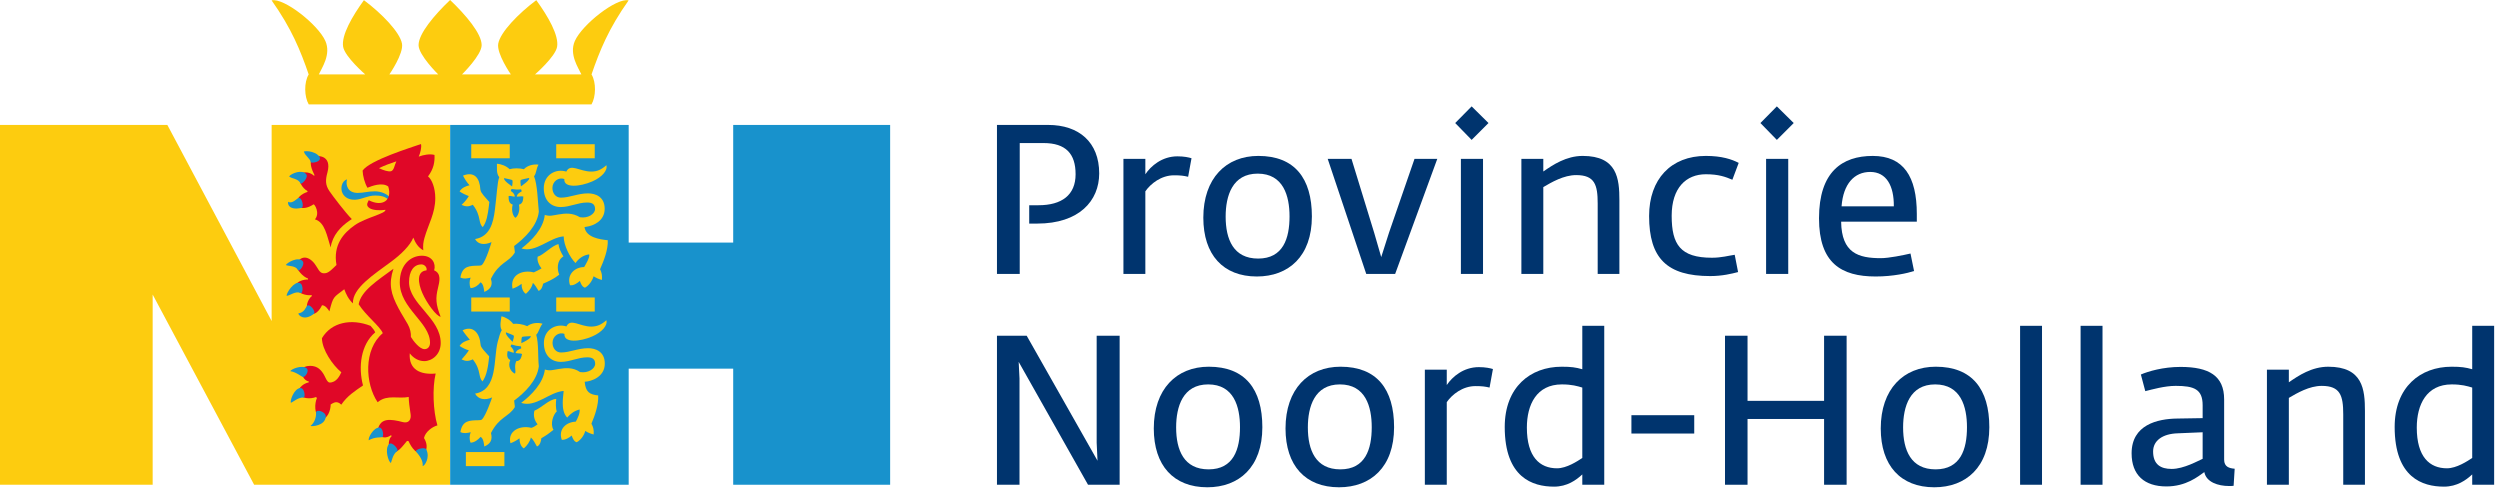 <?xml version="1.0" encoding="UTF-8"?>
<svg width="215px" height="42px" viewBox="0 0 215 42" version="1.1" xmlns="http://www.w3.org/2000/svg" xmlns:xlink="http://www.w3.org/1999/xlink">
    <!-- Generator: Sketch 52.6 (67491) - http://www.bohemiancoding.com/sketch -->
    <title>Group 85</title>
    <desc>Created with Sketch.</desc>
    <g id="Page-1" stroke="none" stroke-width="1" fill="none" fill-rule="evenodd">
        <g id="Group-85">
            <path d="M31.409,6.4 C31.409,6.4 29.66,4.884 29.51,4.027 C29.338,3.046 30.296,1.392 31.298,0.015 C32.835,1.163 34.4,2.778 34.572,3.758 C34.722,4.615 33.486,6.4 33.486,6.4 L37.688,6.4 C37.671,6.385 35.997,4.737 35.997,3.88 C35.997,2.899 37.344,1.301 38.71,0 C40.076,1.301 41.422,2.899 41.422,3.88 C41.422,4.737 39.748,6.385 39.732,6.4 L43.934,6.4 C43.934,6.4 42.697,4.615 42.847,3.758 C43.019,2.778 44.583,1.163 46.121,0.015 C47.123,1.392 48.081,3.046 47.91,4.027 C47.759,4.884 46.01,6.4 46.01,6.4 L50,6.4 C49.75,5.844 48.925,4.686 49.437,3.525 C50.061,2.112 53.023,-0.215 54.061,0.032 C52.346,2.451 51.578,4.345 50.872,6.4 C51.285,7.09 51.253,8.319 50.867,8.981 L26.552,8.981 C26.166,8.319 26.134,7.09 26.547,6.4 C25.841,4.345 25.073,2.451 23.358,0.032 C24.396,-0.215 27.359,2.112 27.982,3.525 C28.494,4.686 27.669,5.844 27.419,6.4 L31.409,6.4 Z" id="Fill-1" fill="#FDCC0F"></path>
            <polygon id="Fill-3" fill="#FDCC0F" points="0 41.688 13.129 41.688 13.129 25.331 21.856 41.688 38.714 41.688 38.714 10.744 23.361 10.744 23.361 27.608 14.392 10.744 0 10.745"></polygon>
            <polygon id="Fill-5" fill="#1892CC" points="38.714 41.688 54.067 41.688 54.067 31.704 63.055 31.704 63.055 41.688 76.552 41.688 76.552 10.745 63.055 10.745 63.055 20.862 54.067 20.862 54.067 10.745 38.714 10.745"></polygon>
            <path d="M33.696,37.494 L33.619,37.436 C33.208,37.704 32.854,37.686 32.442,37.332 C32.528,36.068 33.219,35.985 34.28,36.211 C34.457,36.249 34.644,36.317 34.825,36.326 C35.164,36.345 35.38,36.068 35.311,35.621 C35.209,34.948 35.158,34.534 35.15,34.138 C34.298,34.315 33.322,33.929 32.553,34.534 L32.477,34.593 C31.398,33 31.254,30.048 32.918,28.654 C32.811,28.368 32.45,27.992 32.011,27.538 C31.603,27.116 31.168,26.668 30.845,26.164 C31.046,25.015 32.46,24.125 33.837,23.112 C33.399,24.438 33.615,25.279 34.285,26.539 C34.55,27.036 34.845,27.483 35.067,27.882 C35.283,28.266 35.353,28.649 35.336,28.975 C35.531,29.306 36.085,30.027 36.508,30.027 C36.811,30.027 36.982,29.794 36.982,29.475 C36.982,27.716 34.381,26.524 34.381,24.287 C34.381,22.718 35.36,21.992 36.278,21.992 C37.163,21.992 37.511,22.658 37.338,23.252 C37.968,23.515 37.806,24.199 37.664,24.776 C37.451,25.645 37.472,26.156 37.894,27.242 C37.536,27.204 36.708,26.085 36.321,25.199 C35.951,24.352 35.807,23.332 36.679,23.252 C36.753,22.986 36.496,22.739 36.247,22.739 C35.586,22.739 35.178,23.313 35.178,24.261 C35.178,26.16 37.9,27.343 37.9,29.498 C37.9,30.492 37.15,31.056 36.488,31.056 C35.967,31.056 35.541,30.775 35.238,30.388 C35.14,31.804 36.174,32.248 37.467,32.123 C37.173,33.356 37.248,35.347 37.617,36.583 C37.147,36.714 36.572,37.154 36.464,37.671 C36.721,38.084 36.804,38.58 36.481,39.022 C35.882,39.17 35.381,38.509 35.141,37.944 L35.007,37.915 C34.627,38.345 34.2,39.056 33.571,38.903 C33.476,38.766 33.265,37.858 33.696,37.494" id="Fill-7" fill="#E00727"></path>
            <path d="M31.71,37.864 C31.638,37.667 32.11,36.766 32.624,36.766 C32.931,36.766 33.027,37.499 32.886,37.591 C32.816,37.635 32.234,37.552 31.71,37.864" id="Fill-9" fill="#1892CC"></path>
            <path d="M33.613,39.811 C33.402,39.719 33.062,38.611 33.454,38.198 C33.715,37.921 34.33,38.688 34.168,38.792 C33.757,39.057 33.672,39.756 33.613,39.811" id="Fill-11" fill="#1892CC"></path>
            <path d="M36.35,40.084 C36.529,40.069 37.005,39.342 36.659,38.65 C36.533,38.397 35.635,38.66 35.794,38.85 C36.038,39.142 36.411,39.607 36.35,40.084" id="Fill-13" fill="#1892CC"></path>
            <path d="M28.435,21.284 C28.138,20.368 27.96,19.11 27.085,18.863 C27.545,18.327 27.046,17.519 26.96,17.577 C26.515,17.877 25.91,18.068 25.51,17.65 C25.427,17.024 25.938,16.671 26.445,16.503 L26.442,16.431 C25.977,16.16 25.616,15.56 25.775,14.978 C26.188,14.698 26.709,14.835 27.006,15.117 L27.052,15.071 C26.827,14.617 26.511,13.898 26.92,13.544 C27.25,13.303 28.57,13.314 28.161,14.823 C27.978,15.497 27.976,15.907 28.328,16.433 C28.578,16.806 29.739,18.336 30.257,18.841 C30.188,18.885 30.119,18.931 30.051,18.978 C29.297,19.498 28.597,20.22 28.435,21.284" id="Fill-15" fill="#E00727"></path>
            <path d="M26.134,13.023 C26.695,12.901 27.562,13.28 27.512,13.657 C27.47,13.975 26.74,14.038 26.725,13.945 C26.67,13.618 26.191,13.354 26.134,13.023" id="Fill-17" fill="#1892CC"></path>
            <path d="M24.862,15.171 C25.061,14.903 25.991,14.545 26.331,14.98 C26.567,15.283 25.911,15.898 25.851,15.779 C25.628,15.331 25.13,15.404 24.862,15.171" id="Fill-19" fill="#1892CC"></path>
            <path d="M24.796,17.35 C24.72,17.419 24.743,18.137 25.926,17.878 C26.184,17.821 25.953,16.897 25.654,17.027 C25.556,17.07 25.102,17.568 24.796,17.35" id="Fill-21" fill="#1892CC"></path>
            <path d="M33.417,17.179 C33.127,16.886 32.7,16.816 32.272,16.816 C31.613,16.816 31.135,17.147 30.558,17.175 C30.009,17.201 29.651,16.975 29.47,16.644 C29.248,16.24 29.371,15.566 29.844,15.426 C29.717,15.893 29.878,16.591 30.762,16.591 C31.292,16.591 31.624,16.454 32.238,16.454 C32.813,16.454 33.313,16.711 33.532,16.972 L33.417,17.179 Z" id="Fill-23" fill="#1892CC"></path>
            <path d="M31.667,17.306 L31.712,17.218 C32.887,17.826 33.762,17.234 33.389,16.04 C32.868,15.647 31.953,16.003 31.601,16.148 C31.368,15.75 31.197,15.124 31.184,14.67 C31.813,13.766 35.414,12.669 36.206,12.386 C36.274,12.679 36.142,13.186 36.009,13.47 C36.419,13.313 36.968,13.216 37.367,13.323 C37.397,13.946 37.294,14.52 36.811,15.171 C37.146,15.439 37.434,16.167 37.434,17.042 C37.434,18.337 36.84,19.28 36.507,20.451 C36.394,20.845 36.369,21.122 36.403,21.525 C35.967,21.292 35.721,20.881 35.544,20.437 C35.273,21.112 34.494,21.872 33.655,22.494 C32.135,23.622 30.301,24.778 30.351,26.089 C29.987,25.763 29.754,25.287 29.608,24.875 C28.656,25.611 28.671,25.454 28.326,26.78 C28.232,26.598 27.956,26.233 27.691,26.254 C27.493,26.677 27.146,27.106 26.604,27.024 C26.177,26.535 26.437,25.745 26.827,25.454 L26.79,25.38 C26.31,25.444 25.538,25.215 25.381,24.674 C25.454,24.179 26.13,24.028 26.489,24.039 L26.489,23.953 C26.021,23.794 25.54,23.186 25.42,22.79 C25.948,21.723 26.779,22.151 27.233,22.944 C27.52,23.443 27.652,23.535 27.987,23.494 C28.292,23.458 28.628,23.086 28.938,22.789 C28.631,21.077 29.533,20.04 30.528,19.353 C31.46,18.71 33.204,18.363 33.148,18.046 C32.644,18.121 32.051,18.078 31.787,17.902 C31.514,17.719 31.546,17.543 31.667,17.306" id="Fill-25" fill="#E00727"></path>
            <path d="M34.085,13.876 C33.61,14.034 33.048,14.231 32.593,14.465 C32.984,14.65 33.403,14.781 33.623,14.727 C33.894,14.661 33.929,14.176 34.085,13.876" id="Fill-27" fill="#FDCC0F"></path>
            <path d="M24.581,22.794 C24.715,22.563 25.646,22.048 26.019,22.448 C26.28,22.726 25.736,23.376 25.653,23.241 C25.394,22.817 24.877,22.914 24.581,22.794" id="Fill-29" fill="#1892CC"></path>
            <path d="M25.662,26.952 C25.632,27.091 26.142,27.645 26.978,26.997 C27.224,26.806 26.612,26.053 26.404,26.307 C26.289,26.448 26.17,26.878 25.662,26.952" id="Fill-31" fill="#1892CC"></path>
            <path d="M24.645,25.44 C24.648,25.129 25.316,24.173 25.774,24.338 C26.133,24.467 26.038,25.292 25.86,25.204 C25.416,24.983 24.922,25.447 24.645,25.44" id="Fill-33" fill="#1892CC"></path>
            <path d="M27.686,29.086 C28.496,27.71 30.208,27.371 31.872,28.025 C32.07,28.25 32.206,28.418 32.268,28.584 C31.02,29.629 30.8,31.581 31.219,33.148 C30.504,33.641 29.864,34.045 29.351,34.801 C28.953,34.418 28.687,34.647 28.438,34.781 C28.436,35.295 28.174,36.098 27.552,36.035 C26.992,35.635 27.055,34.678 27.256,34.227 L27.175,34.145 C26.676,34.34 25.95,34.298 25.573,33.811 C25.696,33.278 26.163,32.956 26.552,32.884 L26.56,32.811 C26.085,32.707 25.955,32.204 25.838,31.825 C26.049,31.594 26.314,31.463 26.671,31.463 C27.327,31.463 27.633,31.844 27.859,32.227 C27.945,32.375 28.137,32.899 28.347,32.899 C28.938,32.899 29.214,32.315 29.355,32.016 C28.605,31.403 27.7,30.08 27.686,29.086" id="Fill-35" fill="#E00727"></path>
            <path d="M24.971,31.924 C25.014,31.75 25.967,31.354 26.372,31.676 C26.613,31.868 26.297,32.402 26.065,32.422 C25.982,32.428 25.458,31.982 24.971,31.924" id="Fill-37" fill="#1892CC"></path>
            <path d="M25.02,34.643 C24.913,34.469 25.296,33.4 25.831,33.371 C26.206,33.35 26.277,34.187 26.113,34.182 C25.627,34.166 25.151,34.607 25.02,34.643" id="Fill-39" fill="#1892CC"></path>
            <path d="M26.7,36.629 C26.795,36.694 27.967,36.631 28.016,35.822 C28.041,35.407 27.167,35.139 27.182,35.489 C27.198,35.873 27.063,36.352 26.7,36.629" id="Fill-41" fill="#1892CC"></path>
            <polygon id="Fill-43" fill="#FDCC0F" points="40.527 13.612 43.839 13.612 43.839 12.403 40.527 12.403"></polygon>
            <polygon id="Fill-45" fill="#FDCC0F" points="47.835 13.612 51.147 13.612 51.147 12.403 47.835 12.403"></polygon>
            <polygon id="Fill-46" fill="#FDCC0F" points="40.527 26.793 43.839 26.793 43.839 25.584 40.527 25.584"></polygon>
            <polygon id="Fill-47" fill="#FDCC0F" points="47.835 26.793 51.147 26.793 51.147 25.584 47.835 25.584"></polygon>
            <polygon id="Fill-48" fill="#FDCC0F" points="40.066 40.086 43.378 40.086 43.378 38.877 40.066 38.877"></polygon>
            <path d="M41.511,19.535 C41.309,19.326 41.285,19.137 41.22,18.824 C41.155,18.511 41.058,18.12 40.661,17.61 C40.288,17.797 40.041,17.775 39.697,17.621 C40.025,17.308 40.234,17.022 40.316,16.86 C40.049,16.763 39.723,16.615 39.524,16.458 C39.725,16.148 40.031,16.019 40.379,15.93 C40.139,15.684 39.953,15.359 39.817,15.103 C40.799,14.717 41.254,15.308 41.311,16.292 C41.329,16.488 41.477,16.663 41.589,16.809 C41.699,16.952 41.918,17.174 42.085,17.373 L42.035,17.785 C41.96,18.396 41.85,19.116 41.511,19.535" id="Fill-49" fill="#FDCC0F"></path>
            <path d="M42.272,20.822 C41.648,21.104 41.096,21.016 40.856,20.558 C42.142,20.343 42.425,19.14 42.559,18.061 C42.639,17.409 42.699,16.823 42.749,16.305 C42.794,15.87 42.842,15.476 42.938,15.237 C42.66,14.921 42.755,14.386 42.736,14.085 C43.109,14.103 43.547,14.277 43.827,14.551 C44.15,14.454 44.681,14.447 45.051,14.555 C45.364,14.217 45.898,14.099 46.313,14.161 C46.105,14.489 46.141,14.906 45.926,15.158 C46.218,15.827 46.257,17.43 46.339,18.21 C46.2,19.436 45.103,20.498 44.215,21.158 C44.221,21.349 44.279,21.528 44.276,21.72 C43.987,22.18 43.699,22.332 43.294,22.647 C42.962,22.906 42.571,23.253 42.215,23.988 C42.407,24.524 42.181,24.885 41.648,25.106 C41.62,24.858 41.577,24.419 41.33,24.277 C41.135,24.538 40.819,24.76 40.471,24.78 C40.352,24.499 40.362,24.137 40.475,23.876 C40.181,23.951 39.88,24.007 39.593,23.867 C39.763,22.854 40.38,22.865 41.142,22.846 C41.214,22.845 41.389,22.843 41.444,22.784 C41.798,22.447 42.272,20.822 42.272,20.822" id="Fill-50" fill="#FDCC0F"></path>
            <path d="M48.095,23.621 C47.652,23.977 47.198,24.179 46.707,24.398 C46.663,24.645 46.566,24.928 46.319,25.017 C46.196,24.836 45.999,24.455 45.826,24.333 C45.749,24.71 45.502,25.034 45.227,25.268 C44.945,25.101 44.841,24.692 44.859,24.407 C44.622,24.589 44.341,24.737 44.076,24.827 C43.835,23.579 44.992,23.185 45.908,23.426 C46.146,23.324 46.383,23.189 46.569,23.083 C46.356,22.822 46.161,22.4 46.24,22.073 C46.735,21.934 47.468,21.119 48.027,20.989 C48.061,21.327 48.261,21.753 48.454,22.051 C47.872,22.394 47.902,23.18 48.095,23.621" id="Fill-51" fill="#FDCC0F"></path>
            <path d="M45.506,15.301 C45.587,15.5 44.927,15.932 44.798,16.028 C44.766,15.808 44.738,15.543 44.778,15.494 C44.826,15.427 45.344,15.344 45.506,15.301" id="Fill-52" fill="#1892CC"></path>
            <path d="M44.09,17.592 C43.74,17.49 43.739,17.128 43.742,16.858 C43.895,16.814 44.094,16.919 44.272,16.908 C44.251,16.654 44.083,16.533 43.928,16.422 C43.946,16.359 43.968,16.3 43.989,16.255 C44.325,16.305 44.476,16.312 44.815,16.286 C44.84,16.336 44.859,16.411 44.865,16.457 C44.702,16.557 44.472,16.663 44.442,16.908 C44.658,16.923 44.88,16.848 45.007,16.904 C44.991,17.173 44.982,17.51 44.632,17.602 C44.757,18.191 44.484,18.655 44.324,18.729 C44.148,18.623 43.946,18.172 44.09,17.592" id="Fill-53" fill="#1892CC"></path>
            <path d="M42.321,34.178 C41.698,34.46 41.114,34.338 40.856,33.85 C42.834,33.52 42.419,30.893 42.801,29.41 C42.91,28.988 43.018,28.607 43.15,28.387 C42.932,28.072 43.105,27.418 43.125,27.202 C43.49,27.28 43.898,27.534 44.132,27.852 C44.466,27.807 44.992,27.885 45.341,28.051 C45.702,27.768 46.257,27.713 46.659,27.842 C46.403,28.133 46.321,28.619 46.115,28.786 C46.336,29.561 46.25,30.67 46.338,31.501 C46.2,32.729 45.104,33.79 44.215,34.45 C44.221,34.641 44.279,34.821 44.275,35.012 C43.987,35.473 43.698,35.623 43.294,35.94 C42.962,36.199 42.586,36.531 42.223,37.241 C42.378,37.823 42.18,38.178 41.648,38.399 C41.621,38.15 41.579,37.711 41.333,37.571 C41.099,37.829 40.818,38.053 40.47,38.073 C40.351,37.791 40.37,37.445 40.482,37.17 C40.181,37.244 39.879,37.299 39.593,37.159 C39.762,36.147 40.379,36.157 41.142,36.139 C41.213,36.137 41.389,36.135 41.443,36.076 C41.798,35.74 42.321,34.178 42.321,34.178" id="Fill-54" fill="#FDCC0F"></path>
            <path d="M47.599,36.966 C47.186,37.298 47.014,37.421 46.555,37.688 C46.538,37.934 46.439,38.303 46.178,38.399 C46.066,38.186 45.836,37.768 45.655,37.624 C45.569,38.002 45.324,38.326 45.049,38.561 C44.768,38.395 44.678,38.02 44.675,37.695 C44.444,37.867 44.163,38.029 43.898,38.118 C43.632,37.018 44.777,36.554 45.693,36.795 C45.901,36.744 46.061,36.613 46.231,36.49 C45.954,36.153 45.851,35.749 45.958,35.32 C46.585,35.065 47.208,34.347 47.838,34.303 C47.791,34.647 47.789,35.141 47.882,35.38 C47.599,35.629 47.284,36.436 47.599,36.966" id="Fill-55" fill="#FDCC0F"></path>
            <path d="M41.489,32.804 C41.314,32.606 41.282,32.416 41.22,32.116 C41.155,31.803 41.058,31.412 40.661,30.903 C40.288,31.089 40.041,31.067 39.697,30.913 C39.845,30.757 40.215,30.311 40.322,30.129 C40.057,30.058 39.773,29.916 39.525,29.751 C39.725,29.44 40.056,29.308 40.404,29.218 C40.199,28.974 39.951,28.679 39.781,28.408 C40.687,27.957 41.258,28.649 41.33,29.638 C41.343,29.78 41.414,29.886 41.497,29.992 L41.59,30.108 C41.706,30.259 41.903,30.45 42.071,30.649 C41.989,31.438 41.872,32.308 41.489,32.804" id="Fill-56" fill="#FDCC0F"></path>
            <path d="M43.356,15.319 C43.275,15.518 43.914,15.941 44.043,16.037 C44.075,15.816 44.103,15.552 44.063,15.503 C44.015,15.436 43.518,15.362 43.356,15.319" id="Fill-57" fill="#1892CC"></path>
            <path d="M48.474,33.623 C47.255,33.706 46.059,35.074 44.821,34.648 C45.69,33.989 46.718,32.962 46.86,31.779 C47.308,31.912 47.527,31.816 48.037,31.735 C48.589,31.646 49.248,31.559 49.887,31.998 C50.597,32.114 51.184,31.701 51.184,31.291 C51.184,30.832 50.879,30.73 50.505,30.73 C49.704,30.73 49.029,31.122 48.228,31.122 C47.43,31.122 46.775,30.584 46.775,29.498 C46.775,28.364 47.789,27.787 48.713,28.072 C49.066,27.338 49.854,28.087 50.853,28.087 C51.326,28.084 51.707,27.938 52.147,27.538 C52.278,27.988 51.763,28.57 50.947,28.928 C49.881,29.395 48.474,29.511 48.543,28.718 C48.049,28.518 47.518,28.924 47.518,29.479 C47.518,29.938 47.805,30.314 48.247,30.314 C49.003,30.314 49.705,29.945 50.583,29.945 C51.218,29.945 52.013,30.232 52.013,31.271 C52.013,32.41 50.864,32.807 50.284,32.828 C50.36,33.7 50.688,33.931 51.445,34.008 C51.485,34.809 51.167,35.714 50.864,36.432 C51.019,36.73 51.085,36.949 51.054,37.364 C50.805,37.307 50.531,37.197 50.336,37.059 C50.234,37.425 49.958,37.846 49.594,38.033 C49.349,37.962 49.249,37.681 49.162,37.455 C48.961,37.645 48.606,37.85 48.311,37.822 C47.995,36.892 48.704,36.294 49.519,36.261 C49.668,35.995 49.894,35.532 49.845,35.215 C49.385,35.337 49.098,35.55 48.778,35.91 C48.462,35.593 48.394,35.093 48.394,34.651 C48.394,34.312 48.446,33.949 48.474,33.623" id="Fill-58" fill="#FDCC0F"></path>
            <path d="M45.645,28.909 C45.694,29.118 44.977,29.44 44.834,29.513 C44.837,29.291 44.849,29.024 44.897,28.983 C44.953,28.925 45.478,28.926 45.645,28.909" id="Fill-59" fill="#1892CC"></path>
            <path d="M43.884,30.961 C43.554,30.805 43.61,30.465 43.654,30.198 C43.812,30.181 43.984,30.32 44.18,30.338 C44.22,30.103 44.038,29.914 43.902,29.778 C43.93,29.719 43.961,29.666 43.988,29.625 C44.312,29.727 44.461,29.758 44.799,29.787 C44.816,29.84 44.824,29.918 44.822,29.963 C44.647,30.037 44.41,30.117 44.34,30.358 C44.574,30.412 44.779,30.371 44.896,30.446 C44.839,30.711 44.775,31.055 44.402,31.055 C44.177,31.558 44.418,31.893 44.285,32.135 C43.946,31.974 43.641,31.523 43.884,30.961" id="Fill-60" fill="#1892CC"></path>
            <path d="M43.518,28.581 C43.408,28.765 43.974,29.285 44.087,29.401 C44.152,29.188 44.22,28.931 44.188,28.878 C44.151,28.803 43.671,28.651 43.518,28.581" id="Fill-61" fill="#1892CC"></path>
            <path d="M48.478,20.329 C47.282,20.409 46.066,21.767 44.85,21.366 C45.715,20.701 46.715,19.683 46.847,18.514 L46.843,18.482 C47.303,18.622 47.52,18.524 48.038,18.442 C48.59,18.354 49.196,18.274 49.877,18.683 C50.587,18.799 51.175,18.386 51.175,17.977 C51.175,17.517 50.868,17.416 50.495,17.416 C49.694,17.416 49.019,17.806 48.218,17.806 C47.419,17.806 46.766,17.268 46.766,16.183 C46.766,15.05 47.779,14.472 48.703,14.757 C49.056,14.024 49.855,14.755 50.852,14.755 C51.325,14.755 51.706,14.607 52.148,14.207 C52.279,14.656 51.764,15.239 50.947,15.598 C49.88,16.064 48.464,16.195 48.532,15.402 C48.038,15.201 47.508,15.61 47.508,16.163 C47.508,16.622 47.794,16.998 48.236,16.998 C48.992,16.998 49.694,16.63 50.572,16.63 C51.209,16.63 52.002,16.916 52.002,17.956 C52.002,19.011 51.017,19.428 50.411,19.503 C50.37,19.517 50.322,19.524 50.267,19.527 C50.398,20.425 51.578,20.588 52.267,20.66 C52.307,21.485 51.922,22.427 51.605,23.154 C51.766,23.471 51.791,23.718 51.764,24.073 C51.516,24.014 51.273,23.909 51.05,23.759 C50.937,24.146 50.645,24.567 50.304,24.741 C50.059,24.668 49.938,24.38 49.873,24.16 C49.623,24.36 49.343,24.576 49.022,24.529 C48.706,23.599 49.465,22.962 50.236,22.968 C50.35,22.776 50.749,22.125 50.672,21.877 C50.325,21.916 49.916,22.09 49.584,22.502 L49.496,22.625 C48.995,22.122 48.477,21.087 48.478,20.329" id="Fill-62" fill="#FDCC0F"></path>
            <polygon id="Fill-63" fill="#00346E" points="85.739 41.688 87.678 41.688 87.678 32.552 87.606 31.12 93.57 41.688 96.289 41.688 96.289 28.872 94.313 28.872 94.313 38.063 94.386 39.622 88.295 28.872 85.739 28.872"></polygon>
            <path d="M103.939,40.365 C101.818,40.365 101.148,38.716 101.148,36.759 C101.148,34.964 101.726,33.059 103.902,33.059 C106.113,33.059 106.64,34.981 106.64,36.74 C106.64,38.625 106.095,40.365 103.939,40.365 M103.83,41.906 C106.548,41.906 108.562,40.184 108.562,36.74 C108.562,33.458 107.075,31.537 103.957,31.537 C101.183,31.537 99.226,33.458 99.226,36.848 C99.226,40.039 100.929,41.906 103.83,41.906" id="Fill-64" fill="#00346E"></path>
            <path d="M115.268,40.365 C113.147,40.365 112.476,38.716 112.476,36.759 C112.476,34.964 113.056,33.059 115.232,33.059 C117.443,33.059 117.969,34.981 117.969,36.74 C117.969,38.625 117.425,40.365 115.268,40.365 M115.16,41.906 C117.878,41.906 119.891,40.184 119.891,36.74 C119.891,33.458 118.404,31.537 115.287,31.537 C112.513,31.537 110.555,33.458 110.555,36.848 C110.555,40.039 112.259,41.906 115.16,41.906" id="Fill-65" fill="#00346E"></path>
            <path d="M122.537,41.688 L124.422,41.688 L124.422,34.583 C124.875,33.93 125.782,33.204 126.889,33.204 C127.451,33.204 127.723,33.241 128.102,33.331 L128.392,31.736 C128.157,31.665 127.758,31.573 127.179,31.573 C125.854,31.573 124.894,32.407 124.422,33.113 L124.422,31.79 L122.537,31.79 L122.537,41.688 Z" id="Fill-66" fill="#00346E"></path>
            <path d="M133.903,40.274 C132.418,40.274 131.311,39.295 131.311,36.775 C131.311,34.799 132.145,33.059 134.32,33.059 C135.172,33.059 135.662,33.204 136.078,33.331 L136.078,39.386 C135.662,39.659 134.737,40.274 133.903,40.274 M133.649,41.851 C134.773,41.851 135.552,41.29 136.078,40.8 L136.078,41.688 L137.965,41.688 L137.965,28.02 L136.078,28.02 L136.078,31.754 C135.498,31.591 135.119,31.538 134.302,31.538 C131.619,31.538 129.407,33.277 129.407,36.721 C129.407,41.072 131.8,41.851 133.649,41.851" id="Fill-67" fill="#00346E"></path>
            <polygon id="Fill-68" fill="#00346E" points="140.302 37.284 145.704 37.284 145.704 35.707 140.302 35.707"></polygon>
            <polygon id="Fill-69" fill="#00346E" points="148.35 41.688 150.288 41.688 150.288 36.032 156.871 36.032 156.871 41.688 158.809 41.688 158.809 28.872 156.871 28.872 156.871 34.473 150.288 34.473 150.288 28.872 148.35 28.872"></polygon>
            <path d="M166.458,40.365 C164.339,40.365 163.667,38.716 163.667,36.759 C163.667,34.964 164.248,33.059 166.423,33.059 C168.635,33.059 169.16,34.981 169.16,36.74 C169.16,38.625 168.617,40.365 166.458,40.365 M166.351,41.906 C169.07,41.906 171.082,40.184 171.082,36.74 C171.082,33.458 169.595,31.537 166.477,31.537 C163.704,31.537 161.745,33.458 161.745,36.848 C161.745,40.039 163.451,41.906 166.351,41.906" id="Fill-70" fill="#00346E"></path>
            <polygon id="Fill-71" fill="#00346E" points="173.728 41.688 175.613 41.688 175.613 28.02 173.728 28.02"></polygon>
            <polygon id="Fill-72" fill="#00346E" points="178.931 41.688 180.816 41.688 180.816 28.02 178.931 28.02"></polygon>
            <path d="M186.762,40.328 C185.819,40.328 185.167,39.947 185.167,38.824 C185.167,37.917 185.946,37.301 187.306,37.264 L189.427,37.175 L189.427,39.459 C189.046,39.621 187.813,40.328 186.762,40.328 M186.309,41.833 C188.013,41.833 189.028,40.98 189.572,40.599 C189.735,41.471 190.768,41.797 191.693,41.797 C191.837,41.797 191.964,41.797 192.091,41.779 L192.182,40.31 C191.71,40.273 191.276,40.147 191.276,39.531 L191.276,34.346 C191.276,32.316 189.971,31.555 187.523,31.555 C186.019,31.555 184.749,31.936 184.115,32.208 L184.495,33.639 C185.075,33.495 186.163,33.185 187.106,33.185 C188.702,33.185 189.427,33.477 189.427,34.853 L189.427,35.959 L187.251,35.995 C185.529,36.014 183.318,36.539 183.318,38.986 C183.318,40.853 184.423,41.833 186.309,41.833" id="Fill-73" fill="#00346E"></path>
            <path d="M194.956,41.688 L196.841,41.688 L196.841,34.219 C197.548,33.803 198.6,33.186 199.669,33.186 C201.264,33.186 201.518,34.02 201.518,35.633 L201.518,41.688 L203.385,41.688 L203.385,35.361 C203.385,33.495 203.204,31.538 200.231,31.538 C198.817,31.538 197.676,32.297 196.841,32.877 L196.841,31.79 L194.956,31.79 L194.956,41.688 Z" id="Fill-74" fill="#00346E"></path>
            <path d="M210.435,40.274 C208.949,40.274 207.843,39.295 207.843,36.775 C207.843,34.799 208.677,33.059 210.852,33.059 C211.704,33.059 212.195,33.204 212.61,33.331 L212.61,39.386 C212.195,39.659 211.269,40.274 210.435,40.274 M210.181,41.851 C211.305,41.851 212.085,41.29 212.61,40.8 L212.61,41.688 L214.496,41.688 L214.496,28.02 L212.61,28.02 L212.61,31.754 C212.03,31.591 211.651,31.538 210.835,31.538 C208.151,31.538 205.941,33.277 205.941,36.721 C205.941,41.072 208.331,41.851 210.181,41.851" id="Fill-75" fill="#00346E"></path>
            <path d="M85.739,23.56 L87.697,23.56 L87.697,12.303 L89.745,12.303 C91.667,12.303 92.501,13.227 92.501,14.985 C92.501,16.78 91.304,17.65 89.31,17.65 L88.512,17.65 L88.512,19.228 L89.201,19.228 C92.809,19.228 94.531,17.27 94.531,14.914 C94.531,12.23 92.79,10.744 90.144,10.744 L85.739,10.744 L85.739,23.56 Z" id="Fill-76" fill="#00346E"></path>
            <path d="M96.615,23.56 L98.5,23.56 L98.5,16.454 C98.953,15.801 99.86,15.076 100.967,15.076 C101.528,15.076 101.799,15.112 102.179,15.203 L102.47,13.608 C102.235,13.536 101.836,13.445 101.256,13.445 C99.931,13.445 98.972,14.279 98.5,14.985 L98.5,13.662 L96.615,13.662 L96.615,23.56 Z" id="Fill-77" fill="#00346E"></path>
            <path d="M108.199,22.237 C106.078,22.237 105.406,20.587 105.406,18.63 C105.406,16.835 105.986,14.932 108.162,14.932 C110.373,14.932 110.9,16.853 110.9,18.612 C110.9,20.497 110.355,22.237 108.199,22.237 M108.09,23.778 C110.808,23.778 112.822,22.056 112.822,18.612 C112.822,15.33 111.335,13.409 108.217,13.409 C105.443,13.409 103.486,15.33 103.486,18.72 C103.486,21.911 105.189,23.778 108.09,23.778" id="Fill-78" fill="#00346E"></path>
            <polygon id="Fill-79" fill="#00346E" points="117.498 23.56 119.982 23.56 123.607 13.662 121.648 13.662 119.456 20.007 118.785 22.11 118.187 20.043 116.228 13.662 114.182 13.662"></polygon>
            <path d="M126.561,12.031 L128.011,10.581 L126.561,9.149 L125.147,10.581 L126.561,12.031 Z M125.637,23.56 L127.54,23.56 L127.54,13.662 L125.637,13.662 L125.637,23.56 Z" id="Fill-80" fill="#00346E"></path>
            <path d="M130.839,23.56 L132.724,23.56 L132.724,16.091 C133.431,15.675 134.483,15.058 135.552,15.058 C137.148,15.058 137.401,15.892 137.401,17.505 L137.401,23.56 L139.268,23.56 L139.268,17.233 C139.268,15.366 139.087,13.409 136.113,13.409 C134.699,13.409 133.558,14.17 132.724,14.75 L132.724,13.662 L130.839,13.662 L130.839,23.56 Z" id="Fill-81" fill="#00346E"></path>
            <path d="M147.082,23.742 C148.114,23.742 148.911,23.543 149.475,23.398 L149.185,21.911 C148.677,21.984 148.042,22.165 147.226,22.165 C144.507,22.165 143.764,21.023 143.764,18.558 C143.764,16.147 145.014,14.986 146.701,14.986 C147.788,14.986 148.387,15.204 148.984,15.458 L149.528,14.008 C148.93,13.699 148.077,13.409 146.701,13.409 C143.708,13.409 141.823,15.403 141.823,18.576 C141.823,22.219 143.364,23.742 147.082,23.742" id="Fill-82" fill="#00346E"></path>
            <path d="M152.809,12.031 L154.259,10.581 L152.809,9.149 L151.396,10.581 L152.809,12.031 Z M151.884,23.56 L153.788,23.56 L153.788,13.662 L151.884,13.662 L151.884,23.56 Z" id="Fill-83" fill="#00346E"></path>
            <path d="M158.375,17.742 C158.519,15.802 159.48,14.787 160.839,14.787 C162.234,14.787 162.888,15.984 162.869,17.742 L158.375,17.742 Z M161.311,23.778 C162.815,23.778 164.065,23.488 164.609,23.307 L164.303,21.803 C163.685,21.947 162.452,22.202 161.745,22.202 C159.823,22.202 158.375,21.766 158.338,19.065 L164.846,19.065 L164.846,18.395 C164.846,15.186 163.704,13.41 161.058,13.41 C158.429,13.41 156.435,14.769 156.435,18.775 C156.435,22.618 158.338,23.778 161.311,23.778 Z" id="Fill-84" fill="#00346E"></path>
        </g>
    </g>
</svg>